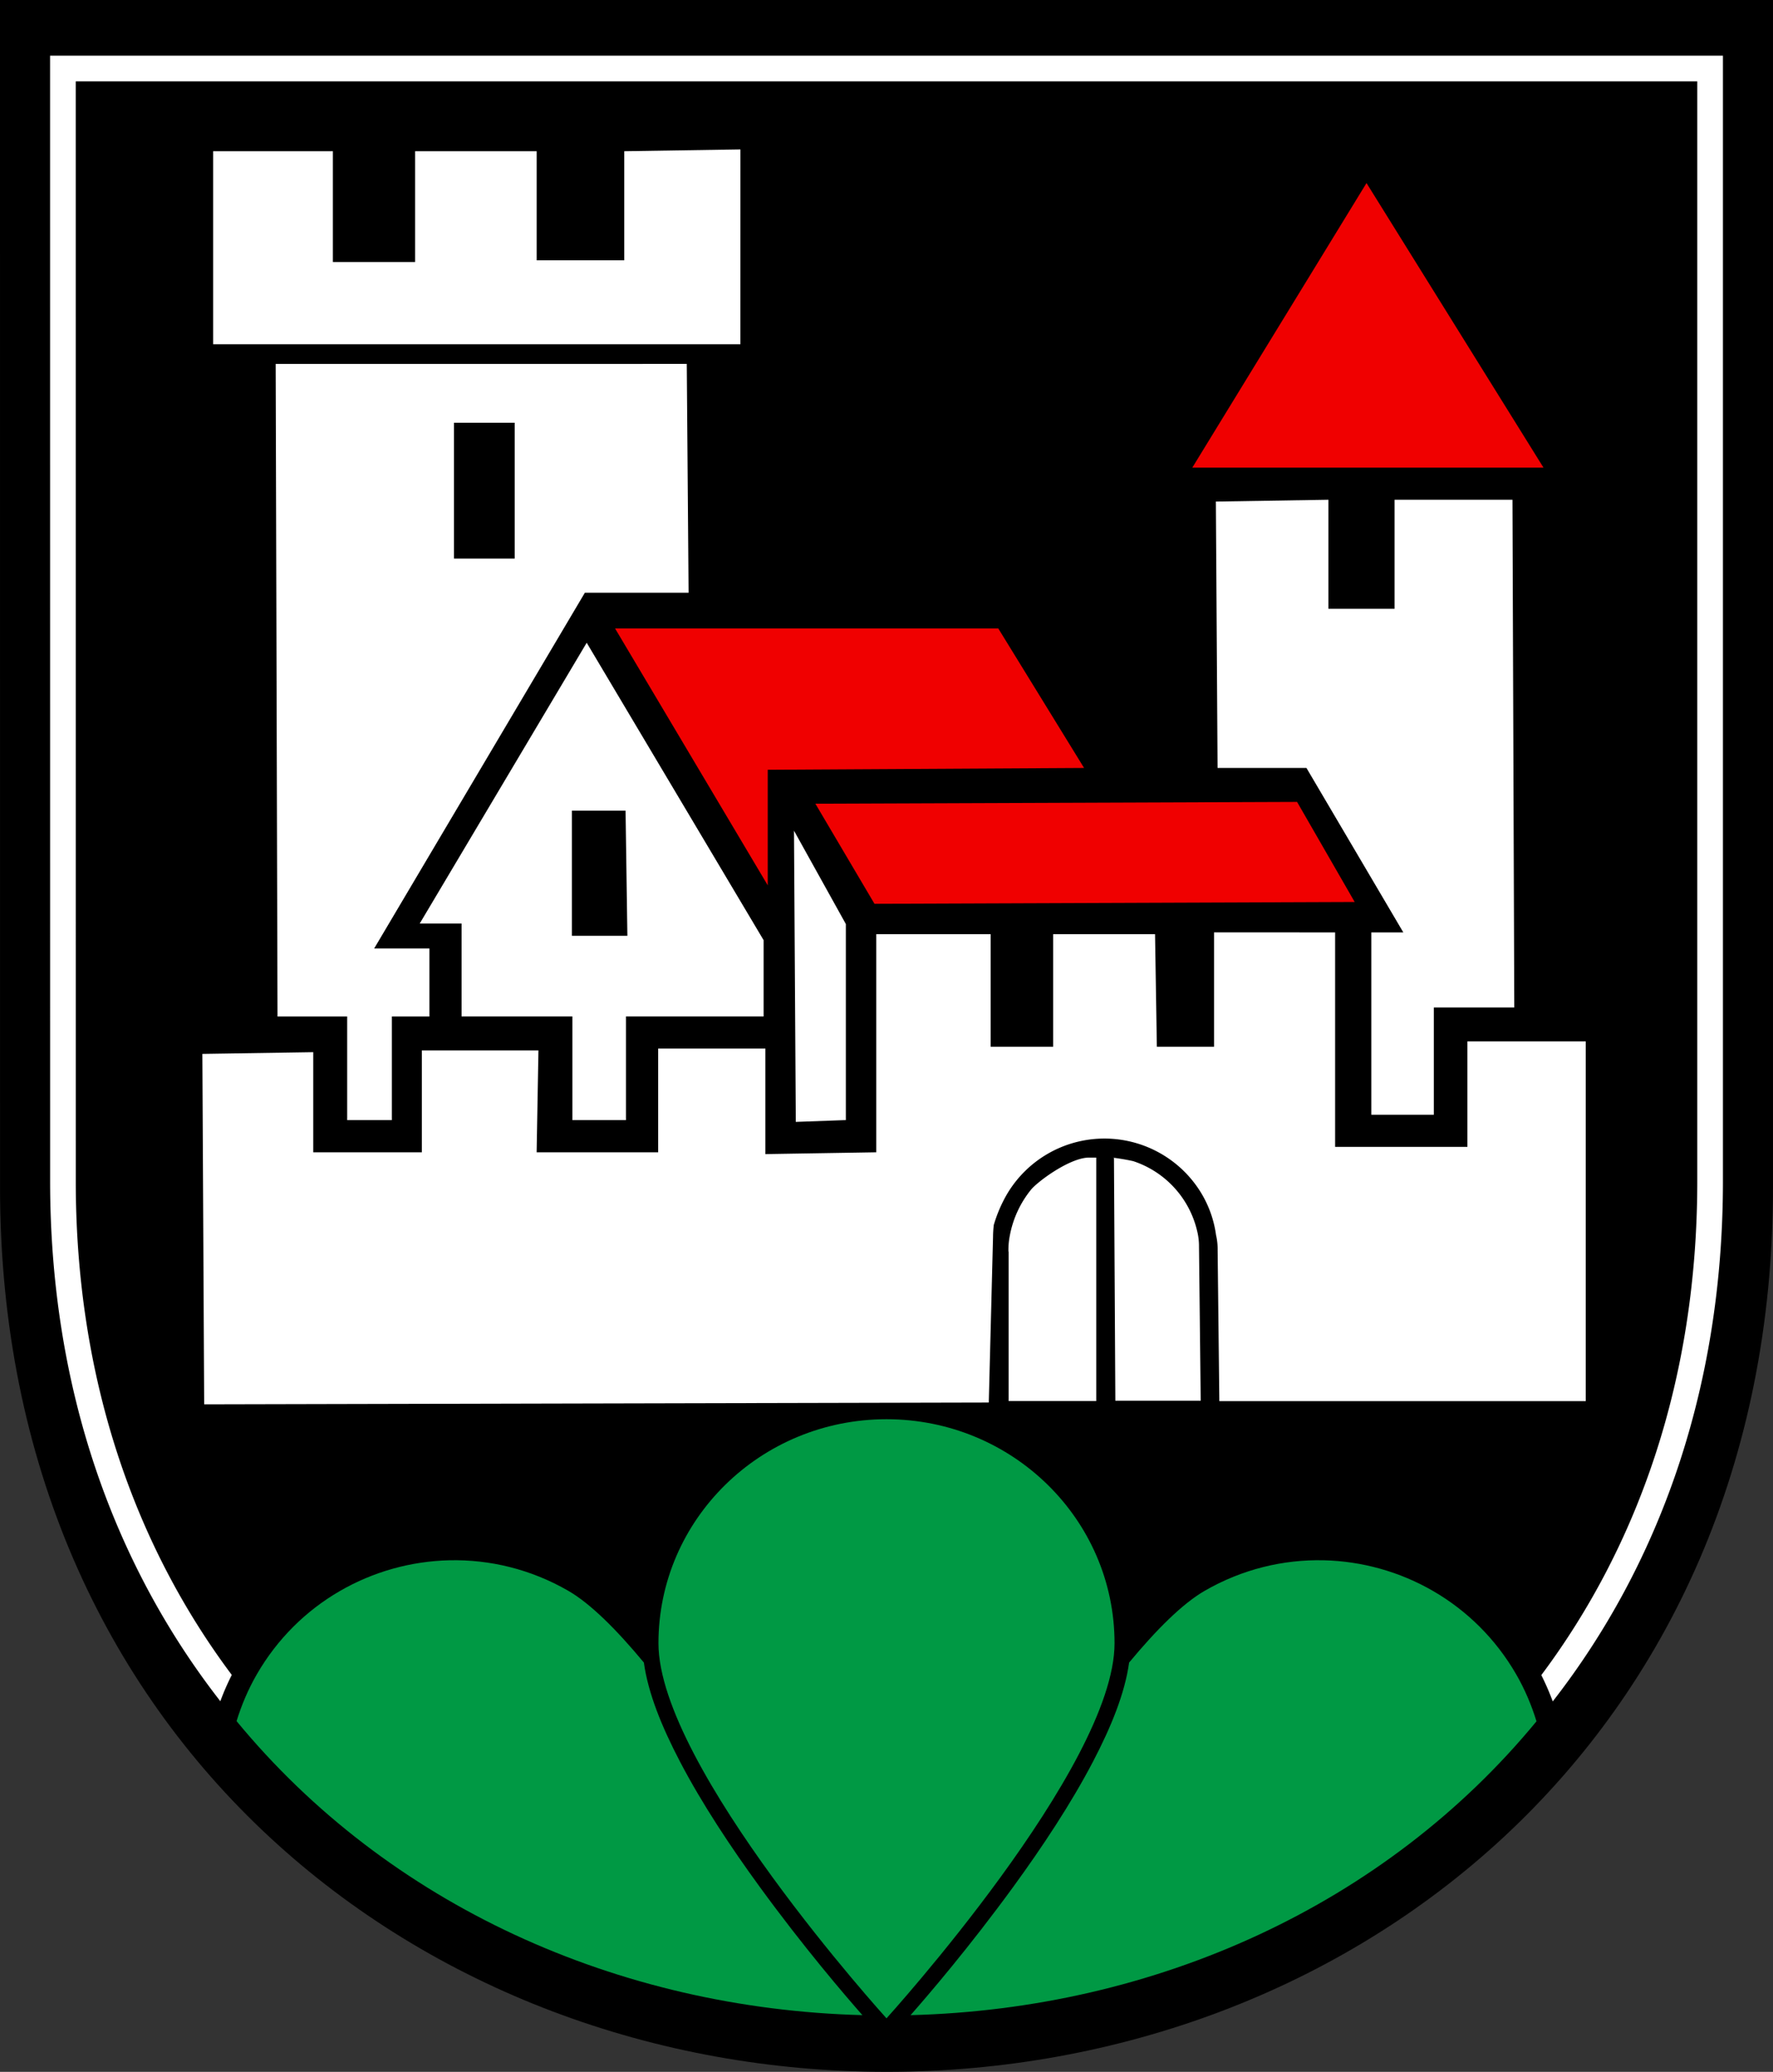 <?xml version="1.0" encoding="UTF-8"?>
<svg width="600" height="701" version="1.1" xmlns="http://www.w3.org/2000/svg">
 <rect width="100%" height="100%" fill="#333333" stroke="none"/>
 <g stroke-width="1.333">
  <path d="m7.5e-6 0 0.013 401.81c0 187 143.09 299.17 300.09 299.17 157 0 299.89-112.2 299.89-299.17v-401.81z"/>
  <path d="m16.947 18.839-0.001 0.013v4.337l0.013 376.4c0 70.717 21.873 130.16 57.605 176a84.365 84.365 0 0 1 3.873-8.893c-32.828-43.849-52.797-100.16-52.797-167.11l-0.013-372.07h548.75v372.07c0 66.976-19.961 123.31-52.783 167.17a84.365 84.365 0 0 1 3.867 8.9c35.731-45.853 57.596-105.32 57.596-176.07v-380.75h-566.11zm233.62 31.716-39.313 0.613v36.904h-29.647v-36.901h-41.131v37.479h-27.828v-37.48h-40.52v65.313h178.43zm-18.157 72.573-139.12 5e-3 0.621 220.78h23.572v35.059h15.127v-35.058h12.707v-22.996h-18.699l71.307-120.37h35.1l-0.613-77.416v-1e-3zm-78.777 19.909h20.543v45.963h-20.543zm295.92 26.053-38.093 0.613 0.577 90.124h30.076l32.783 55.641h-10.832v61.701h21.156v-36.292h27.227l-0.613-171.79h-39.897v36.9h-22.383v-36.9zm-251.01 48.379-56.505 94.997h14.16v31.443h37.509v35.063h18.124v-35.061h46.579v-25.817l-59.865-100.62zm-5.008 56.812h18.16l0.615 42.352h-18.775v-42.353zm75.156 6.769 0.613 98.533 16.937-0.613v-66.331zm142.15 34.409-1e-3 4e-3h1e-3zm0 4e-3v38.697h-19.352l-0.613-38.088h-34.484v38.088h-21.153v-38.088h-38.709v73.795l-37.519 0.613v-35.708h-36.28v35.097h-41.129l0.613-34.481h-39.46v34.481h-36.755v-33.871l-37.52 0.577 0.613 118.57 265.52-0.613 1.44-56.067a36.105 36.105 0 0 1 0.287-4.261v0.145a47.153 47.153 0 0 1 4.339-10.147 38.307 38.307 0 0 1 64.413-2.704 37.152 37.152 0 0 1 6.423 16.353 21.049 21.049 0 0 1 0.543 5.197l0.577 51.021h123.99v-121.71h-40.04v35.676h-44.772v-72.568l-40.971-7e-3zm-42.749 76.205c-6.571 0.4-16.9 8.088-19.173 10.832a34.769 34.769 0 0 0-7.221 15.74 25.273 25.273 0 0 0-0.435 5.205l0.075 0.035v50.547h29.64v-82.359zm8.489 0 0.395 0.059v-0.056zm0.391 0.063 0.471 82.187h28.885l-0.576-52.027a21.085 21.085 0 0 0-0.58-5.196 32.747 32.747 0 0 0-21.663-23.827c-2.744-0.629-5.96-1.06-6.536-1.136z" fill="#fff"/>
  <path d="m300 480.18c-42.621 0-77.172 33.941-77.172 75.811 0 41.869 77.172 126.89 77.172 126.89s77.172-85.023 77.172-126.89c0-41.869-34.551-75.811-77.172-75.811zm-147.91 47.725c-26.059 0.584-51.192 14.357-65.177 38.58-2.949 5.108-5.183 10.425-6.857 15.832 51.237 62.209 128.96 97.297 211.79 99.488-6.04-6.869-19.877-22.991-34.804-43.487-9.747-13.381-19.524-28.107-26.952-42.337-6.124-11.733-10.756-23.059-12.195-33.472-9.197-11.077-18.008-19.907-25.568-24.272-12.688-7.325-26.589-10.639-40.24-10.333zm295.82 0c-13.649-0.307-27.552 3.007-40.24 10.332-7.56 4.365-16.371 13.195-25.568 24.273-1.44 10.412-6.069 21.737-12.195 33.471-7.428 14.229-17.205 28.956-26.951 42.337-14.929 20.499-28.771 36.623-34.809 43.491 82.877-2.137 160.59-37.204 211.82-99.416-1.676-5.433-3.915-10.776-6.879-15.908-13.985-24.223-39.12-37.996-65.177-38.58z" fill="#094"/>
  <path class="cls-6" d="m462.44 61.933-58.96 96.293h118.86zm-254.29 150.71 51.663 86.899v-39.101l107.05-0.613-29.027-47.183zm230.79 58.672-163.01 0.613 20 33.863 162.51-0.613z" fill="#f00000"/>
 </g>
</svg>
